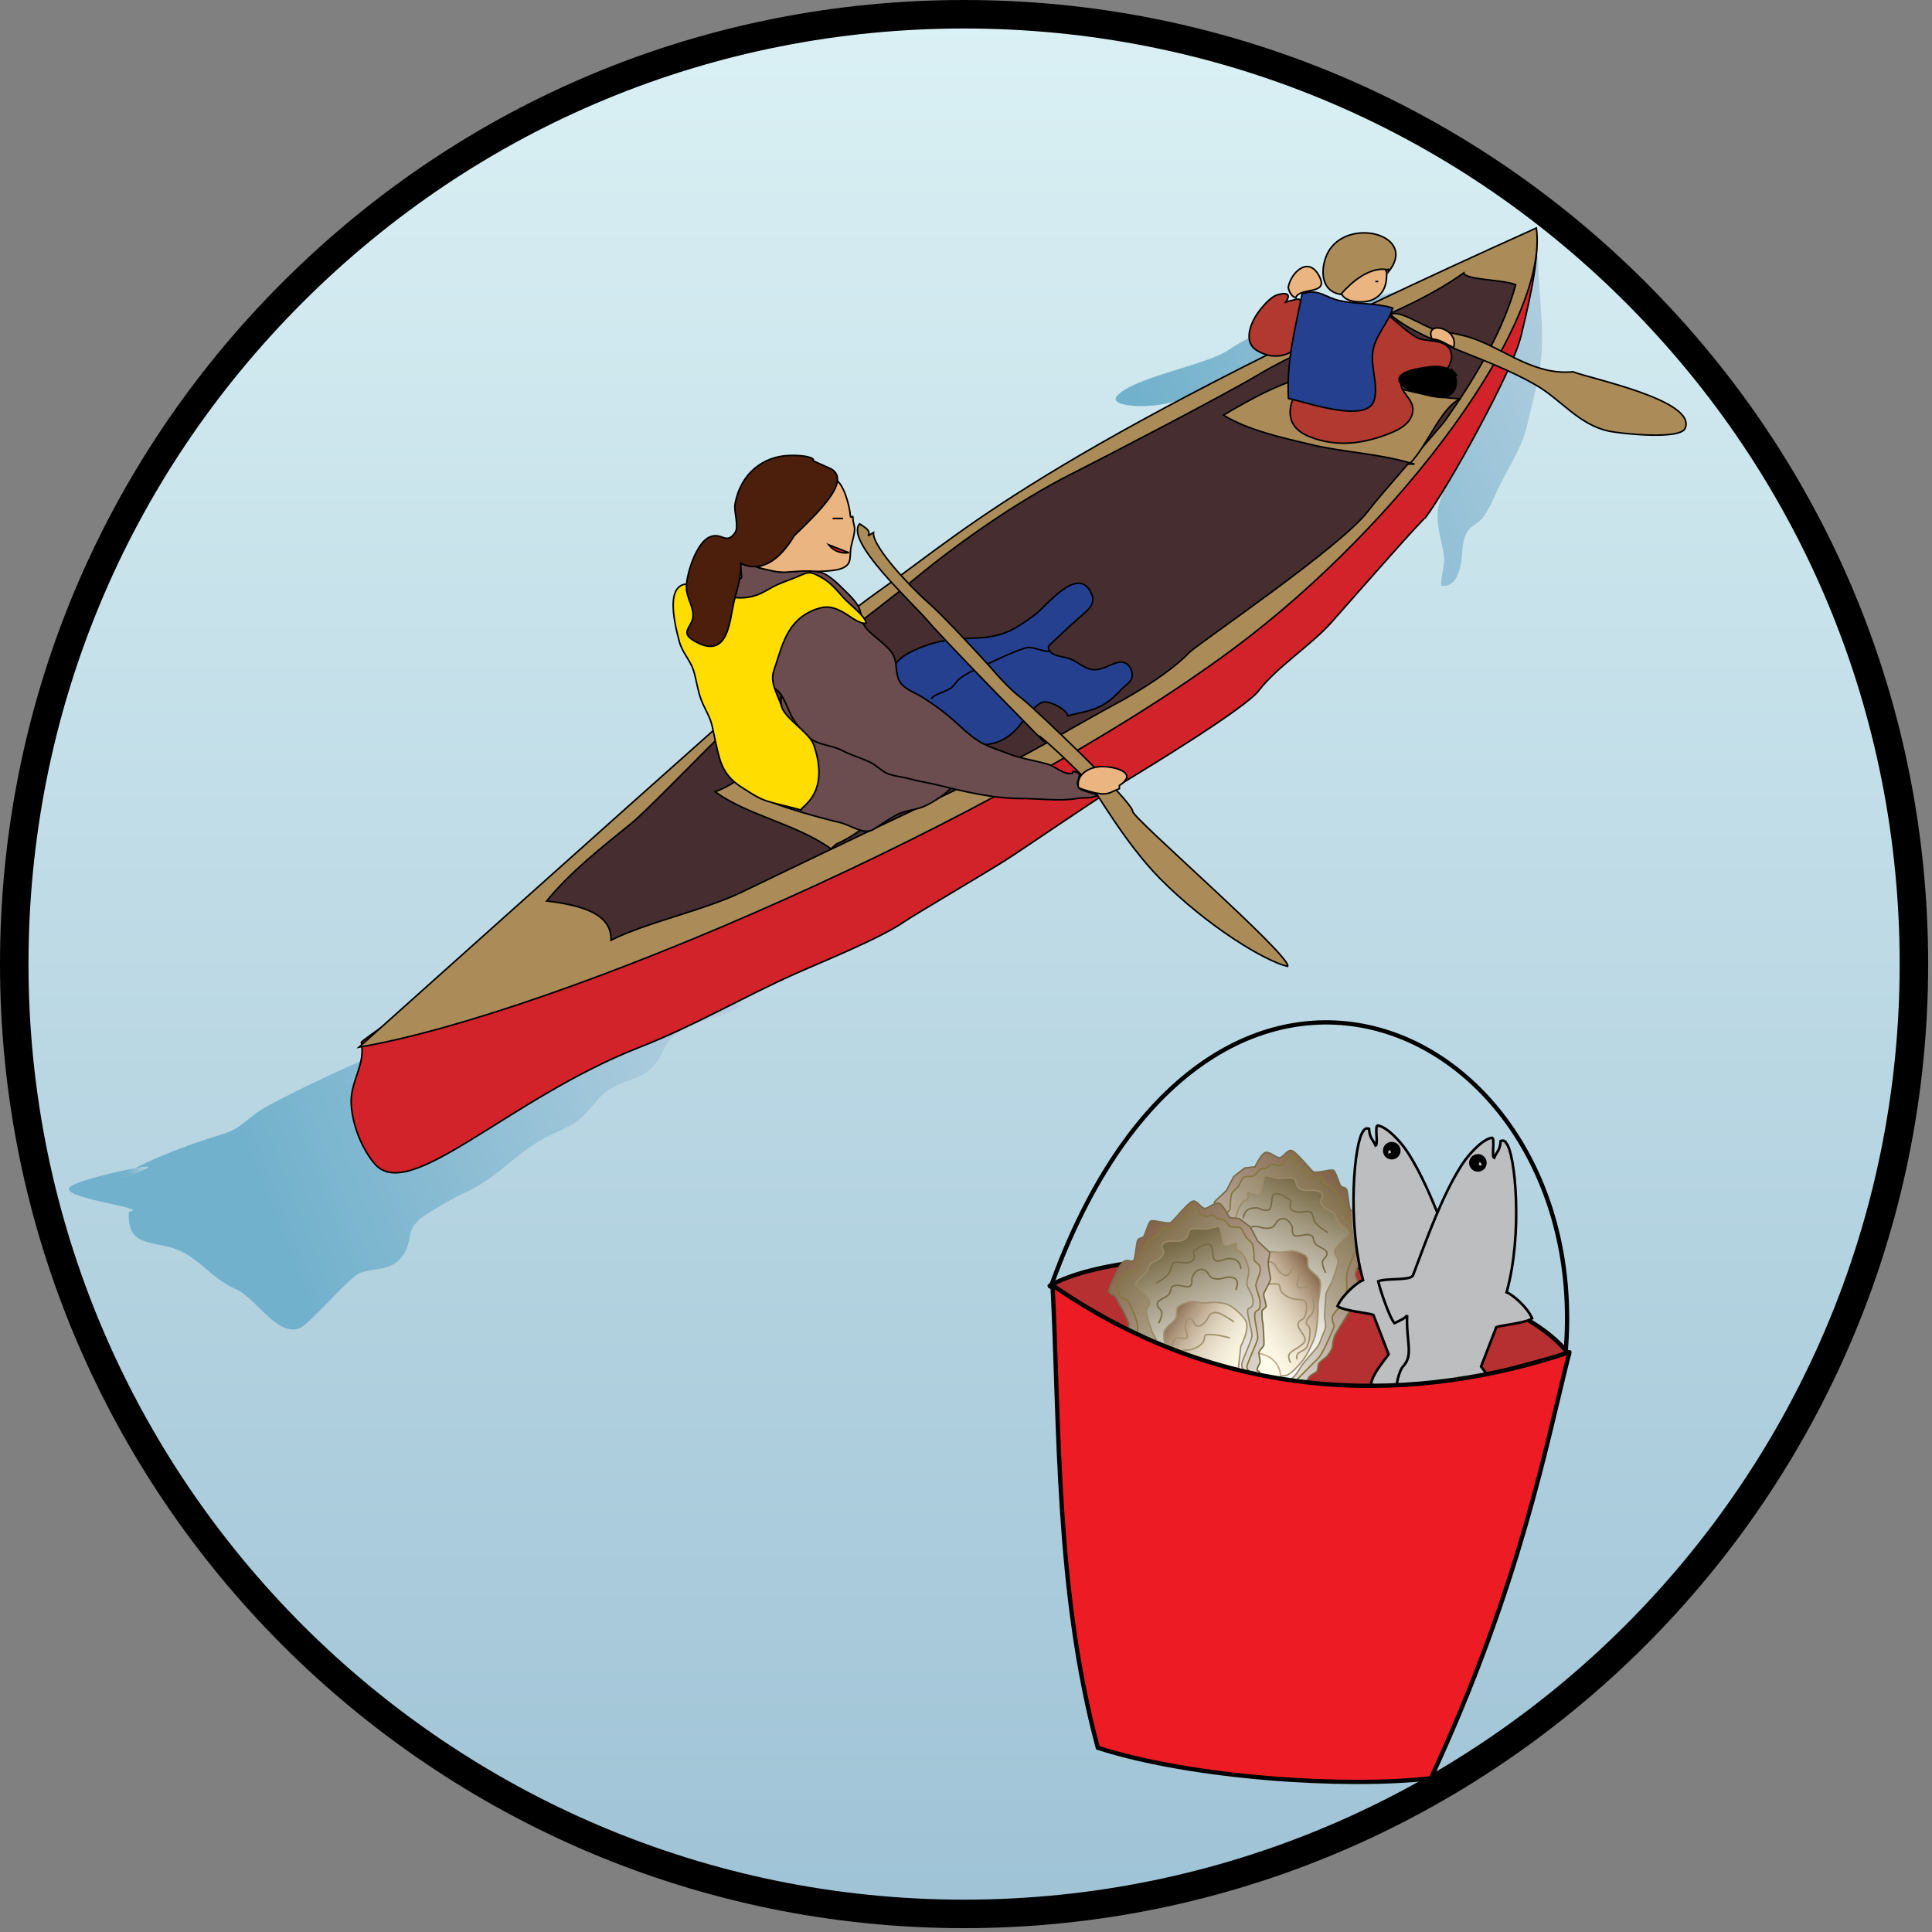 
        <svg xmlns:rdf="http://www.w3.org/1999/02/22-rdf-syntax-ns#" xmlns="http://www.w3.org/2000/svg" xmlns:cc="http://creativecommons.org/ns#" xmlns:xlink="http://www.w3.org/1999/xlink" xmlns:dc="http://purl.org/dc/elements/1.1/" x="0px" y="0px" width="501" height="501" viewBox="0 0 501 501" xml:space="preserve">
            <rect x="0" y="0" width="501" height="501" fill="#808080" stroke="none"/>
            <title>Economic indicators</title>
            <desc xmlns:ian_image_library="https://ian.umces.edu/media-library/">
                <ian_image_library:title>Economic indicators</ian_image_library:title>
                <ian_image_library:descr>Illustration of economic indicators shown by canoe and shellfish harvest</ian_image_library:descr>
                <ian_image_library:scene>
                    <ian_image_library:contains>management, economic, indicators, sign, recreation, boat, canoe, fishing, travel, tourism, shellfish, harvest, bucket, economy</ian_image_library:contains>
                    <ian_image_library:when>2007-10-01</ian_image_library:when>
                </ian_image_library:scene>
            </desc>
            
<defs>
</defs>
<linearGradient id="ian_symbols_1415f8b8920d4fe4dd6a23d402cd3aa6" gradientUnits="userSpaceOnUse" x1="250.002" y1="3.695" x2="250.002" y2="496.306">
	<stop  offset="0" style="stop-color:#DAF0F4"/>
	<stop  offset="1" style="stop-color:#9FC3D6"/>
</linearGradient>
<path fill="url(#ian_symbols_1415f8b8920d4fe4dd6a23d402cd3aa6)" stroke="#000000" stroke-width="7.389" d="M75.845,75.831C29.316,122.345,3.695,184.209,3.695,250
	c0,135.828,110.491,246.306,246.31,246.306c135.804,0,246.305-110.478,246.305-246.306c0-65.791-25.631-127.655-72.15-174.169
	C377.631,29.307,315.776,3.695,250.005,3.695C184.214,3.695,122.364,29.307,75.845,75.831z"/>
<path fill="#B63031" stroke="#000000" stroke-width="1.111" stroke-linejoin="round" d="M272.191,333.422
	c66.743,46.744,119.372,19.732,134.708,17.799C386.251,324.646,296.649,319.596,272.191,333.422z"/>
<linearGradient id="ian_symbols_b0fcc1199c68fcf44dc9aeb06c00bd4c" gradientUnits="userSpaceOnUse" x1="305.991" y1="355.207" x2="351.766" y2="309.432">
	<stop  offset="0" style="stop-color:#FFFFFF"/>
	<stop  offset="1" style="stop-color:#806246"/>
</linearGradient>
<path fill="url(#ian_symbols_b0fcc1199c68fcf44dc9aeb06c00bd4c)" stroke="#776A46" stroke-width="0.383" d="M334.865,298.328c1.087,0.153,4.858,4.868,5.638,5.488
	c0.789,0.631,4.715-0.779,5.331-0.308c0.645,0.467,1.414,3.608,1.895,4.079c0.462,0.472,0.934,0.159,1.414,0.78
	c0.452,0.635,0.616,4.868,1.088,5.339c0.48,0.467,1.106,0,1.723,0c0.644,0,1.414,0.467,2.049,1.728
	c0.626,1.251,2.675,5.018,2.675,6.124c0,1.087-1.587,1.087-1.896,1.881c-0.308,0.784-3.281,5.652-3.281,7.053
	c0,1.419,2.811,4.873,2.655,5.811c-0.153,0.934-3.29,1.886-3.598,2.665c-0.327,0.789-4.243,6.755-4.551,7.688
	c-0.317,0.943-0.481,2.199-0.481,2.67c0,0.467-1.26,2.362-1.731,2.675c-0.462,0.309-1.396,1.093-1.723,1.4
	c-0.308,0.327-0.308,1.578-0.462,2.044c-0.163,0.477-1.886,1.103-2.203,1.728c-0.317,0.635-0.779,1.414-1.26,2.04
	c-0.462,0.625-1.241,0-1.559,0.313c-0.318,0.313-3.301,2.828-3.618,3.295c-0.308,0.472,0,1.106-0.145,1.419
	c-0.163,0.313-2.521,0.626-3.3,0.779c-0.779,0.159-2.829,2.357-4.396,2.665c-1.568,0.313-4.57-2.818-5.657-2.973
	c-1.098-0.158-4.233,0.308-5.167-1.266c-0.943-1.567-0.317-2.973,0-3.92c0.308-0.938,0.625-0.626,1.414-0.938
	c0.789-0.313,0-0.779,0.154-1.722c0.153-0.943,0.779-0.784,1.26-1.106c0.462-0.313,0.771-2.199,0.626-2.824
	c-0.164-0.625-0.799-2.035-0.943-2.814c-0.163-0.794,0.472-0.794,0.626-1.265c0.153-0.467,0-0.779,0.317-1.41
	c0.308-0.63,0.615,0.309,0.789-0.313c0.144-0.63-0.953-3.444-0.953-4.243c0-0.779,0.472-0.308,0.636-0.779
	c0.144-0.467-0.789-1.568-0.789-2.198s0.317-1.409,0.317-2.188c0-0.794-1.106-1.42-1.251-2.045c-0.164-0.63,0.145-5.652,0.308-6.119
	c0.145-0.467,0.145-2.193,0.145-2.675c0-0.467-1.087-0.779-1.087-1.404c0-0.636,0.779-2.521,0.635-3.142
	c-0.164-0.625-1.896-3.291-1.723-4.079c0.145-0.779,0.751-3.646,0.52-4.498c-0.211-0.833-0.375-2.093-0.375-2.093l3.137-2.978
	l1.876-3.608l2.829-2.198l2.675-0.313c0,0,1.404-2.988,2.511-3.613c1.097-0.63,2.973,1.404,3.916,1.251
	C332.825,300.05,333.768,298.169,334.865,298.328z"/>
<linearGradient id="ian_symbols_f3dafcbefc7a56341582775bb1138109" gradientUnits="userSpaceOnUse" x1="310.441" y1="350.502" x2="349.25" y2="311.693">
	<stop  offset="0" style="stop-color:#FFFFFF"/>
	<stop  offset="1" style="stop-color:#816E4B"/>
</linearGradient>
<path fill="url(#ian_symbols_f3dafcbefc7a56341582775bb1138109)" stroke="#86763F" stroke-width="0.383" d="M328.746,361.722c1.087,0.318,1.866,0.478,3.435-0.312
	c1.588-0.779,8.015-7.683,9.429-8.943c1.415-1.256,3.772-7.158,4.225-8.097c0.48-0.947-0.616-1.481-0.309-2.891
	c0.309-1.409,2.829-2.978,3.445-4.551c0.624-1.563,0-5.172,0.317-6.745c0.307-1.572,1.587-4.392,2.212-5.647
	c0.626-1.256,2.185-0.789,2.349-1.731c0.153-0.938,0.846-2.632,0.375-3.426c-0.481-0.779-2.396-2.684-3.166-2.843
	c-0.789-0.154-1.847-0.101-2.011-0.881c-0.153-0.779,0.52-1.602-0.106-2.227c-0.625-0.626-1.529-3.18-2.462-4.426
	c-0.953-1.256-1.857-1.54-2.492-1.853c-0.625-0.313-0.567-1.005-1.193-1.636c-0.615-0.625-1.029,0-2.116,0
	c-1.106,0-0.789-2.318-2.05-2.164c-1.27,0.158-0.942-1.03-2.039-1.338c-1.098-0.313,0.144-1.963-1.578-2.116
	c-1.723-0.159-1.723,1.727-2.502,2.198c-0.789,0.477-2.828-0.159-2.828-0.159s-0.472,0.159-0.779,0.636
	c-0.317,0.466-1.568,0.466-2.05,0.625c-0.462,0.154-1.106,1.404-1.722,1.727c-0.636,0.313-1.877,0-2.502,0.313
	c-0.635,0.313-1.106,1.881-1.578,2.511c-0.49,0.621-1.577,1.256-1.722,2.035c-0.164,0.779-0.327,2.353-0.327,3.454
	c0,1.097-1.241,0.938-1.559,2.356c-0.309,1.41,1.106,3.454,1.106,4.547c0,1.106-1.261,3.3-1.106,5.186
	c0.153,1.871,1.25,0.934,1.414,2.353c0.145,1.414-0.952,5.181-0.789,6.277c0.164,1.093,2.838,6.433,2.838,7.365
	c0,0.948-1.115,1.261-0.962,2.675c0.164,1.414,1.896,2.507,1.106,4.08c-0.779,1.559-1.886,2.044-2.049,3.29
	c-0.145,1.256-0.934,4.079-0.626,5.335c0.317,1.266,1.098,3.305,2.53,4.084C322.319,361.563,327.639,361.41,328.746,361.722z"/>
<linearGradient id="ian_symbols_e87e741ac5ddbed4cd4d1f91f569c1b0" gradientUnits="userSpaceOnUse" x1="320.535" y1="354.793" x2="342.037" y2="308.68">
	<stop  offset="0" style="stop-color:#FFFFFF"/>
	<stop  offset="0.123" style="stop-color:#FBFBFA"/>
	<stop  offset="0.272" style="stop-color:#F0EFEB"/>
	<stop  offset="0.435" style="stop-color:#DEDBD2"/>
	<stop  offset="0.607" style="stop-color:#C5BFB0"/>
	<stop  offset="0.787" style="stop-color:#A59C84"/>
	<stop  offset="0.972" style="stop-color:#7E714F"/>
	<stop  offset="1" style="stop-color:#776A46"/>
</linearGradient>
<path fill="url(#ian_symbols_e87e741ac5ddbed4cd4d1f91f569c1b0)" stroke="#9A8965" stroke-width="0.383" d="M335.134,305.496c1.164,0.293,0.587,1.154,1.453,2.299
	c0.855,1.155,2.598,0.876,3.742,0.876c1.154,0,2.318,0.279,2.607,1.154c0.279,0.866-0.876,1.146-0.289,2.3
	c0.568,1.159,1.434,1.448,2.589,2.021c1.154,0.582,1.154,1.736,1.731,2.603c0.577,0.86,2.011,1.727,2.588,2.593
	c0.587,0.861-0.856,1.448-1.135,2.016c-0.299,0.587-2.607,2.309-2.319,3.464c0.289,1.159,0.866,1.159,0.866,2.313
	c0,1.159-1.154,4.036-1.443,4.907c-0.288,0.861-1.731,2.877-1.731,4.031s-0.299,4.041-0.299,5.195s0.587,2.593,0,3.748
	c-0.558,1.154-1.135,3.175-1.722,4.041c-0.587,0.86-3.743,4.324-4.33,5.19c-0.577,0.865-1.722,3.747-4.896,4.329
	c-3.176,0.587-6.351-1.154-6.351-1.154l-4.319-2.016c0,0-1.136-1.146-1.174-3.474c-0.02-2.309,0.885-4.901,1.462-6.917
	c0.577-2.017-1.462-0.861-1.164-1.732c0.289-0.861,1.453-1.438,1.164-2.877c-0.288-1.447-2.598-6.057-2.598-7.211
	s1.136-5.195,1.136-6.35c0-1.155-1.425-0.587-1.425-2.31c0-1.731,0.856-2.887,1.425-4.041c0.587-1.154-0.568-3.175-0.27-4.613
	c0.27-1.443,1.154-4.036,2.588-4.623c1.443-0.567-0.173-2.473,0.981-1.9c1.164,0.582,2.761,1.039,3.06,0.179
	c0.288-0.866,0.288-4.902,1.453-4.623c1.145,0.288,1.442,0.288,2.578,0.582C332.267,305.789,333.989,305.202,335.134,305.496z"/>
<linearGradient id="ian_symbols_dd570e41e6c89f2439287b9f86572d8c" gradientUnits="userSpaceOnUse" x1="319.088" y1="348.348" x2="342.903" y2="331.673">
	<stop  offset="0" style="stop-color:#FFFDE9"/>
	<stop  offset="0.267" style="stop-color:#FBF6E2"/>
	<stop  offset="0.437" style="stop-color:#EEE6D2"/>
	<stop  offset="0.58" style="stop-color:#DED2BC"/>
	<stop  offset="0.708" style="stop-color:#C9B8A0"/>
	<stop  offset="0.826" style="stop-color:#B0997F"/>
	<stop  offset="0.934" style="stop-color:#93775C"/>
	<stop  offset="1" style="stop-color:#806246"/>
</linearGradient>
<path fill="url(#ian_symbols_dd570e41e6c89f2439287b9f86572d8c)" stroke="#A29171" stroke-width="0.383" d="M334.701,324.378c0.789-0.154,3.445,0.635,4.08,1.414
	c0.625,0.779,0.115,1.342,0.433,2.603c0.308,1.256,2.396,2.098,3.021,3.517c0.615,1.414-0.626,5.812-0.472,7.221
	s-0.317,5.335-0.635,6.903c-0.308,1.563-2.348,5.652-3.291,6.744c-0.933,1.098-2.973,3.607-4.387,3.921
	c-1.424,0.317-8.477,0-8.477,0s-3.926-5.171-3.762-6.581c0.153-1.419,2.203-4.936,2.039-6.662c-0.153-1.723-0.788-7.467-0.788-7.467
	s-2.589-4.796-1.174-6.836c1.424-2.044,3.521-3.675,4.945-4.142c1.404-0.477,3.598-0.477,4.694-0.322
	C332.027,324.844,333.913,324.536,334.701,324.378z"/>
<path fill="#FFFDE9" stroke="#C4AA93" stroke-width="0.383" d="M325.936,350.898c4.715,0.467,6.601,4.388,5.965,6.595
	c-0.615,2.185-3.915,3.917-8.158,3.138c-4.224-0.794-4.551-3.138-4.07-5.499C320.134,352.779,321.231,350.428,325.936,350.898z"/>
<path fill="none" stroke="#776A46" stroke-width="0.383" d="M322.454,315.882c0,0,0-2.309,2.309-2.598
	c2.3-0.294,1.732,0.577,3.753,0.577c2.011,0,0.558-4.324,2.289-4.324c1.742,0,2.319,0.86,3.464,1.442
	c1.164,0.573-0.577,2.011,0.866,2.882c1.453,0.866,2.607,0.284,4.051,0.284c1.434,0,1.145,1.447,1.731,2.603
	c0.567,1.154,3.454,2.881,3.454,2.881"/>
<path fill="none" stroke="#776A46" stroke-width="0.383" d="M323.762,321.356c0,0-1.309-2.593,0.702-3.17
	c2.021-0.578,2.598,0.577,4.608,0.288c2.021-0.288,1.453-1.727,2.896-2.313c1.434-0.568,2.31,0.587,2.887,1.447
	c0.577,0.866,0,1.732,0.577,2.594c0.568,0.875,2.598-0.284,4.031,0c1.453,0.293,0.866,0.875,1.453,2.029
	c0.567,1.146,2.877,1.434,3.165,2.589c0.289,1.159-1.145,1.438-1.145,2.593s0.856,2.603,0.856,2.603"/>
<path fill="none" stroke="#A29171" stroke-width="0.383" d="M325.292,333.797c0,0,3.05-0.876,5.013-0.876s1.318,0.217,1.751,1.521
	c0.424,1.309,2.387,2.184,3.474,2.391c1.077,0.222,2.607,0,3.05,0.881c0.433,0.87,0.222,2.612-0.212,3.689
	c-0.442,1.092-1.52,0.654-1.761,1.968c-0.202,1.299,2.194,3.04,1.761,4.349c-0.442,1.304-3.3,2.4-3.944,3.271
	c-0.645,0.861,0.24,2.391,0.24,2.391"/>
<path fill="none" stroke="#A29171" stroke-width="0.383" d="M324.205,329.65c0,0,3.06-2.175,4.358-2.392
	c1.299-0.221,1.963,0.438,2.386,1.309c0.434,0.871,1.53,2.18,2.627,2.18c1.087,0,1.087-1.751,1.953-1.958
	c0.875-0.222,1.318,0.861,1.318,1.958c0,1.092-0.654,2.174-0.443,2.833c0.202,0.64,1.732,0.217,2.607,0.217
	c0.876,0,1.309,2.174,1.521,3.257c0.222,1.092,0.222,2.828-0.212,3.487c-0.433,0.645-1.318,1.083-1.52,2.175
	c-0.222,1.082,0.211,0.438,0.645,1.299c0.442,0.876,0.221,1.529,0.221,2.184c0,0.649-0.221,1.742-0.654,2.824
	c-0.433,1.097-1.741,1.309-2.405,1.968c-0.645,0.645-0.202,1.521-0.202,1.521"/>
<path fill="#BCBEC0" d="M360.034,299.17l0.723-0.274l0,0C360.756,298.896,360.756,298.896,360.034,299.17L360.034,299.17z"/>
<path fill="#BCBEC0" d="M379.642,356.186c1.174-1.284,0.684,3.939,2.31,1.621c0.452-1.011-0.529-5.672-1.818-6.87
	c-1.588-1.87-1.415-3.622-1.098-7.095c0.184-1.751,0.327-3.498,0.231-5.946c0.27,0.707,2.3,1.583,3.3,2.063
	c1.175-1.313,3.561-8.101,4.186-10.867c-2.03-0.885-8.447-0.087-9.015-1.563c-2.53-6.557-3.771-11.926-8.054-18.66
	c-1.693-4.363-3.137-8.024-5.994-11.117c-0.278-0.717-0.278-0.717-0.558-1.468c-1.318-1.164-4.186-4.243-5.937-4.411
	c-0.731,0.279,0.24,4.936-0.481,5.21c-0.558-1.429-1.568-1.871-1.703-4.368c0,0-1.02-0.424-1.462,0.582
	c-1.165,1.284-1.924,5.792-2.271,9.275c-0.615,2.746-0.471,5.224,0.242,4.931c-0.876,2.044-2.281,9.299,1.942,24.447
	c-1.462,0.568-5.281,3.719-6.629,6.75c1.318,1.183,8.265,1.818,9.313,2.275c1.405,3.655,2.819,7.288,3.945,10.228
	c-1.646,2.3-3.993,4.888-4.58,7.635c2.29,1.625,8.977,1.563,9.266,2.279c1.01,0.438,1.163-1.289,2.636-1.853
	c2.877,3.07,2.376,8.294,1.924,9.305c-0.875,2.029-4.176,10.848-3.328,13.047c7.418-0.366,23.303-4.854,25.198-6.418
	c1.462-0.572-10.931-10.877-11.035-13.33C379.613,360.4,379.469,357.917,379.642,356.186z"/>
<path d="M360.9,296.11c-1.27,0-2.271,1.005-2.271,2.275c0,1.27,1.001,2.28,2.271,2.28c1.28,0,2.29-1.011,2.29-2.28
	C363.19,297.115,362.18,296.11,360.9,296.11z"/>
<path fill="#BCBEC0" d="M360.034,299.17l0.723-0.274l-0.299-0.727C359.765,298.448,360.034,299.17,360.034,299.17z"/>
<path fill="none" stroke="#000000" stroke-width="0.666" d="M379.642,356.186c1.174-1.284,0.684,3.939,2.31,1.621
	c0.452-1.011-0.529-5.672-1.818-6.87c-1.588-1.87-1.415-3.622-1.098-7.095c0.184-1.751,0.327-3.498,0.231-5.946
	c0.27,0.707,2.3,1.583,3.3,2.063c1.175-1.313,3.561-8.101,4.186-10.867c-2.03-0.885-8.447-0.087-9.015-1.563
	c-2.53-6.557-8.573-24.217-14.605-31.245c-1.943-2.228-4.186-4.243-5.937-4.411c-0.731,0.279,0.24,4.936-0.481,5.21
	c-0.558-1.429-1.568-1.871-1.703-4.368c0,0-1.02-0.424-1.462,0.582c-2.348,2.583-4.311,23.505-0.087,38.653
	c-1.462,0.568-5.281,3.719-6.629,6.75c1.318,1.183,8.265,1.818,9.313,2.275c1.405,3.655,2.819,7.288,3.945,10.228
	c-1.646,2.3-3.993,4.888-4.58,7.635c2.29,1.625,8.977,1.563,9.266,2.279c1.01,0.438,1.163-1.289,2.636-1.853
	c2.877,3.07,2.376,8.294,1.924,9.305c-0.875,2.029-4.176,10.848-3.328,13.047c7.418-0.366,23.303-4.854,25.198-6.418
	c1.462-0.572-10.931-10.877-11.035-13.33C379.613,360.4,379.469,357.917,379.642,356.186z"/>
<linearGradient id="ian_symbols_9e0bb5fc8004bb64f960ca78e946f627" gradientUnits="userSpaceOnUse" x1="-9112.676" y1="-7970.884" x2="-8793.669" y2="-8289.891" gradientTransform="matrix(-0.143 0 0 0.143 -969.445 1512.173)">
	<stop  offset="0" style="stop-color:#FFFFFF"/>
	<stop  offset="1" style="stop-color:#806246"/>
</linearGradient>
<path fill="url(#ian_symbols_9e0bb5fc8004bb64f960ca78e946f627)" stroke="#776A46" stroke-width="0.383" d="M309.369,311.471c-1.106,0.153-4.878,4.873-5.667,5.493
	c-0.771,0.626-4.705-0.779-5.33-0.308c-0.626,0.467-1.415,3.608-1.867,4.075c-0.48,0.471-0.962,0.158-1.414,0.779
	c-0.481,0.64-0.625,4.873-1.106,5.344c-0.472,0.467-1.106,0-1.731,0c-0.626,0-1.415,0.467-2.04,1.723
	c-0.616,1.256-2.655,5.022-2.655,6.124c0,1.097,1.559,1.097,1.876,1.886c0.317,0.779,3.31,5.652,3.31,7.053
	c0,1.414-2.838,4.873-2.685,5.811c0.154,0.934,3.31,1.882,3.618,2.665c0.308,0.789,4.233,6.755,4.541,7.688
	c0.327,0.938,0.472,2.199,0.472,2.67c0,0.467,1.26,2.363,1.731,2.675c0.472,0.313,1.414,1.092,1.723,1.4
	c0.308,0.322,0.308,1.573,0.471,2.044c0.154,0.477,1.877,1.102,2.194,1.723c0.317,0.636,0.798,1.42,1.26,2.044
	c0.472,0.626,1.261,0,1.568,0.313c0.317,0.313,3.291,2.828,3.608,3.3c0.317,0.467,0,1.098,0.163,1.409
	c0.154,0.313,2.492,0.631,3.291,0.784c0.779,0.159,2.828,2.354,4.387,2.66c1.568,0.313,4.561-2.813,5.667-2.972
	c1.078-0.16,4.215,0.312,5.157-1.262c0.953-1.568,0.327-2.977,0-3.92c-0.308-0.938-0.615-0.626-1.404-0.938
	c-0.779-0.313,0-0.784-0.164-1.728c-0.153-0.938-0.789-0.779-1.251-1.103c-0.471-0.313-0.779-2.198-0.625-2.823
	c0.154-0.621,0.779-2.04,0.934-2.819c0.153-0.789-0.462-0.789-0.626-1.26c-0.153-0.467,0-0.784-0.308-1.415
	c-0.317-0.625-0.635,0.309-0.789-0.313c-0.154-0.625,0.943-3.444,0.943-4.238c0-0.779-0.472-0.308-0.626-0.779
	c-0.163-0.472,0.779-1.573,0.779-2.198c0-0.63-0.308-1.414-0.308-2.193c0-0.789,1.087-1.415,1.261-2.04
	c0.144-0.635-0.174-5.652-0.327-6.119c-0.154-0.467-0.154-2.198-0.154-2.675c0-0.467,1.097-0.779,1.097-1.404
	c0-0.641-0.789-2.521-0.615-3.142c0.144-0.63,1.876-3.291,1.731-4.084c-0.163-0.779-0.76-3.642-0.549-4.493
	c0.231-0.833,0.386-2.098,0.386-2.098l-3.146-2.978l-1.876-3.608l-2.839-2.193l-2.655-0.313c0,0-1.414-2.988-2.511-3.618
	s-2.982,1.409-3.926,1.256C311.408,313.197,310.465,311.312,309.369,311.471z"/>
<linearGradient id="ian_symbols_45cbdace2da9d054399ee4ccdc9cf8dd" gradientUnits="userSpaceOnUse" x1="-9081.756" y1="-8003.652" x2="-8811.278" y2="-8274.129" gradientTransform="matrix(-0.143 0 0 0.143 -969.445 1512.173)">
	<stop  offset="0" style="stop-color:#FFFFFF"/>
	<stop  offset="1" style="stop-color:#816E4B"/>
</linearGradient>
<path fill="url(#ian_symbols_45cbdace2da9d054399ee4ccdc9cf8dd)" stroke="#86763F" stroke-width="0.383" d="M315.478,374.865c-1.097,0.322-1.886,0.481-3.444-0.313
	c-1.568-0.779-8.005-7.683-9.42-8.938c-1.404-1.262-3.752-7.164-4.242-8.102c-0.462-0.943,0.625-1.478,0.317-2.892
	c-0.317-1.404-2.819-2.978-3.454-4.546c-0.626-1.563,0-5.177-0.309-6.745c-0.317-1.577-1.559-4.392-2.184-5.652
	c-0.645-1.251-2.213-0.784-2.357-1.727c-0.173-0.943-0.847-2.637-0.375-3.426c0.462-0.779,2.367-2.684,3.155-2.843
	c0.799-0.154,1.867-0.101,2.002-0.885c0.173-0.779-0.52-1.603,0.105-2.228c0.626-0.625,1.53-3.175,2.473-4.421
	c0.943-1.261,1.857-1.545,2.492-1.857c0.615-0.313,0.548-1.005,1.174-1.631c0.635-0.625,1.039,0,2.146,0s0.779-2.318,2.049-2.164
	c1.241,0.158,0.934-1.035,2.03-1.343c1.106-0.313-0.163-1.958,1.559-2.111c1.732-0.159,1.732,1.727,2.53,2.193
	c0.779,0.481,2.81-0.159,2.81-0.159s0.472,0.159,0.779,0.641c0.317,0.466,1.588,0.466,2.05,0.625
	c0.48,0.154,1.097,1.399,1.722,1.722c0.626,0.313,1.896,0,2.521,0.313c0.615,0.313,1.106,1.886,1.568,2.511
	c0.471,0.621,1.577,1.261,1.722,2.04c0.154,0.779,0.308,2.348,0.308,3.454c0,1.092,1.261,0.938,1.568,2.357
	c0.317,1.409-1.097,3.453-1.097,4.546c0,1.102,1.261,3.3,1.097,5.186c-0.153,1.871-1.251,0.934-1.395,2.348
	c-0.174,1.419,0.933,5.186,0.77,6.278c-0.154,1.092-2.81,6.432-2.81,7.364c0,0.953,1.087,1.266,0.934,2.675
	c-0.154,1.42-1.886,2.512-1.097,4.08c0.788,1.563,1.876,2.044,2.029,3.291c0.174,1.26,0.943,4.083,0.626,5.34
	c-0.309,1.26-1.078,3.299-2.492,4.078C321.915,374.706,316.565,374.553,315.478,374.865z"/>
<linearGradient id="ian_symbols_c1c8aa31279952446104b90a3ace4dc2" gradientUnits="userSpaceOnUse" x1="-9011.361" y1="-7973.765" x2="-8861.511" y2="-8295.12" gradientTransform="matrix(-0.143 0 0 0.143 -969.445 1512.173)">
	<stop  offset="0" style="stop-color:#FFFFFF"/>
	<stop  offset="0.123" style="stop-color:#FBFBFA"/>
	<stop  offset="0.272" style="stop-color:#F0EFEB"/>
	<stop  offset="0.435" style="stop-color:#DEDBD2"/>
	<stop  offset="0.607" style="stop-color:#C5BFB0"/>
	<stop  offset="0.787" style="stop-color:#A59C84"/>
	<stop  offset="0.972" style="stop-color:#7E714F"/>
	<stop  offset="1" style="stop-color:#776A46"/>
</linearGradient>
<path fill="url(#ian_symbols_c1c8aa31279952446104b90a3ace4dc2)" stroke="#9A8965" stroke-width="0.383" d="M309.07,318.644c-1.145,0.293-0.567,1.154-1.434,2.299
	c-0.875,1.155-2.598,0.871-3.752,0.871s-2.31,0.284-2.598,1.154c-0.279,0.871,0.865,1.146,0.288,2.3
	c-0.567,1.159-1.443,1.448-2.598,2.025c-1.145,0.577-1.145,1.731-1.722,2.603c-0.587,0.861-2.021,1.722-2.607,2.588
	c-0.568,0.866,0.875,1.448,1.164,2.021c0.288,0.582,2.598,2.31,2.309,3.464c-0.288,1.154-0.865,1.154-0.865,2.309
	c0,1.16,1.145,4.041,1.434,4.907c0.288,0.861,1.741,2.882,1.741,4.036s0.279,4.041,0.279,5.195s-0.578,2.588,0,3.742
	c0.577,1.16,1.164,3.181,1.731,4.042c0.577,0.861,3.752,4.329,4.32,5.195c0.587,0.86,1.741,3.747,4.916,4.324
	c3.175,0.588,6.351-1.154,6.351-1.154l4.329-2.016c0,0,1.126-1.145,1.146-3.463c0.019-2.314-0.866-4.907-1.443-6.929
	c-0.587-2.016,1.443-0.86,1.154-1.727c-0.289-0.861-1.443-1.442-1.154-2.881c0.298-1.448,2.598-6.057,2.598-7.212
	c0-1.154-1.154-5.195-1.154-6.35c0-1.155,1.442-0.582,1.442-2.31c0-1.727-0.865-2.882-1.442-4.041
	c-0.578-1.154,0.577-3.175,0.288-4.613c-0.288-1.443-1.154-4.031-2.598-4.618c-1.443-0.567,0.183-2.473-0.981-1.905
	c-1.145,0.587-2.771,1.044-3.06,0.179c-0.288-0.866-0.298-4.902-1.434-4.623c-1.164,0.293-1.453,0.293-2.607,0.587
	C311.966,318.937,310.244,318.35,309.07,318.644z"/>
<linearGradient id="ian_symbols_96d69115111115c4d130571965e8b00a" gradientUnits="userSpaceOnUse" x1="-9021.465" y1="-8018.662" x2="-8855.466" y2="-8134.895" gradientTransform="matrix(-0.143 0 0 0.143 -969.445 1512.173)">
	<stop  offset="0" style="stop-color:#FFFDE9"/>
	<stop  offset="0.267" style="stop-color:#FBF6E2"/>
	<stop  offset="0.437" style="stop-color:#EEE6D2"/>
	<stop  offset="0.58" style="stop-color:#DED2BC"/>
	<stop  offset="0.708" style="stop-color:#C9B8A0"/>
	<stop  offset="0.826" style="stop-color:#B0997F"/>
	<stop  offset="0.934" style="stop-color:#93775C"/>
	<stop  offset="1" style="stop-color:#806246"/>
</linearGradient>
<path fill="url(#ian_symbols_96d69115111115c4d130571965e8b00a)" stroke="#A29171" stroke-width="0.383" d="M309.512,337.521c-0.77-0.154-3.444,0.635-4.079,1.419
	c-0.625,0.779-0.125,1.337-0.433,2.603c-0.317,1.256-2.387,2.098-3.012,3.512c-0.635,1.419,0.625,5.812,0.462,7.226
	c-0.154,1.404,0.317,5.33,0.625,6.903c0.317,1.559,2.367,5.653,3.319,6.744c0.934,1.092,2.974,3.608,4.368,3.922
	c1.424,0.312,8.486,0,8.486,0s3.926-5.173,3.752-6.587c-0.153-1.414-2.193-4.931-2.03-6.663c0.154-1.717,0.779-7.461,0.779-7.461
	s2.589-4.801,1.174-6.841c-1.414-2.039-3.521-3.67-4.926-4.142c-1.434-0.477-3.617-0.477-4.714-0.322
	C312.187,337.986,310.301,337.679,309.512,337.521z"/>
<path fill="#FFFDE9" stroke="#C4AA93" stroke-width="0.383" d="M318.278,364.041c-4.705,0.468-6.591,4.393-5.956,6.596
	c0.626,2.188,3.916,3.916,8.159,3.137c4.233-0.789,4.541-3.137,4.079-5.493C324.08,365.927,322.973,363.569,318.278,364.041z"/>
<path fill="none" stroke="#776A46" stroke-width="0.383" d="M321.77,329.024c0,0,0-2.309-2.309-2.598
	c-2.31-0.288-1.723,0.582-3.743,0.582s-0.587-4.329-2.309-4.329c-1.732,0-2.31,0.865-3.464,1.443
	c-1.164,0.577,0.577,2.016-0.876,2.886c-1.434,0.861-2.588,0.284-4.031,0.284c-1.434,0-1.154,1.448-1.722,2.603
	c-0.587,1.154-3.464,2.877-3.464,2.877"/>
<path fill="none" stroke="#776A46" stroke-width="0.383" d="M320.443,334.504c0,0,1.327-2.593-0.693-3.175
	c-2.011-0.572-2.598,0.582-4.618,0.288c-2.021-0.288-1.434-1.722-2.877-2.309c-1.452-0.567-2.309,0.587-2.886,1.448
	c-0.587,0.86,0,1.727-0.587,2.593c-0.559,0.87-2.579-0.284-4.031,0c-1.434,0.288-0.866,0.87-1.434,2.025
	c-0.587,1.145-2.887,1.438-3.186,2.593c-0.278,1.154,1.155,1.438,1.155,2.593s-0.856,2.603-0.856,2.603"/>
<path fill="none" stroke="#A29171" stroke-width="0.383" d="M318.922,346.939c0,0-3.05-0.871-5.022-0.871
	c-1.953,0-1.279,0.217-1.723,1.516c-0.433,1.313-2.396,2.189-3.482,2.396c-1.097,0.222-2.617,0-3.05,0.876
	c-0.442,0.876-0.212,2.612,0.212,3.689c0.442,1.098,1.529,0.659,1.741,1.973c0.23,1.299-2.165,3.04-1.741,4.349
	c0.442,1.305,3.28,2.396,3.944,3.267c0.645,0.866-0.25,2.396-0.25,2.396"/>
<path fill="none" stroke="#A29171" stroke-width="0.383" d="M320,342.798c0,0-3.04-2.175-4.349-2.392
	c-1.299-0.221-1.953,0.434-2.386,1.309c-0.442,0.866-1.521,2.175-2.617,2.175s-1.077-1.751-1.953-1.953
	c-0.866-0.222-1.309,0.861-1.309,1.953c0,1.097,0.654,2.179,0.442,2.833c-0.23,0.645-1.751,0.217-2.626,0.217
	c-0.876,0-1.299,2.175-1.521,3.262c-0.212,1.093-0.222,2.828,0.222,3.482c0.423,0.649,1.299,1.083,1.529,2.175
	c0.212,1.088-0.23,0.438-0.664,1.299c-0.442,0.88-0.212,1.529-0.212,2.188c0,0.646,0.212,1.742,0.646,2.825
	c0.442,1.091,1.741,1.308,2.396,1.962c0.654,0.649,0.23,1.521,0.23,1.521"/>
<path fill="#BCBEC0" d="M384.135,302.33l-0.73-0.279l0,0C383.405,302.051,383.405,302.051,384.135,302.33L384.135,302.33z"/>
<path fill="#BCBEC0" d="M397.317,341.874c-1.337-3.031-5.148-6.206-6.63-6.764c4.243-15.14,2.83-22.413,1.982-24.429
	c0.683,0.279,0.827-2.188,0.202-4.95c-0.327-3.502-1.097-7.98-2.271-9.271c-0.434-1.02-1.463-0.582-1.463-0.582
	c-0.115,2.478-1.135,2.925-1.684,4.383c-0.721-0.284,0.231-4.945-0.5-5.215c-1.723,0.164-4.618,3.228-5.927,4.411
	c-0.288,0.741-0.288,0.741-0.559,1.473c-2.877,3.069-4.29,6.72-5.975,11.112c-4.3,6.721-5.531,12.08-8.081,18.66
	c-0.549,1.448-6.976,0.669-9.016,1.563c0.625,2.732,3.021,9.53,4.194,10.844c1.011-0.457,3.041-1.356,3.301-2.073
	c-0.097,2.448,0.067,4.219,0.23,5.975c0.317,3.459,0.48,5.205-1.097,7.101c-1.298,1.174-2.251,5.841-1.818,6.869
	c1.627,2.3,1.116-2.914,2.31-1.626c0.173,1.723,0.028,4.205-0.539,5.672c-0.087,2.468-12.489,12.772-11.025,13.345
	c1.914,1.554,17.77,6.038,25.207,6.394c0.837-2.18-2.463-11.002-3.358-13.022c-0.433-1.005-0.933-6.254,1.944-9.327
	c1.472,0.586,1.616,2.313,2.636,1.86c0.299-0.716,6.976-0.639,9.285-2.274c-0.606-2.738-2.954-5.35-4.599-7.649
	c1.145-2.925,2.539-6.562,3.944-10.198C389.042,343.697,396.018,343.028,397.317,341.874z"/>
<path d="M383.25,299.271c-1.261,0-2.299,1.021-2.299,2.29c0,1.261,1.038,2.28,2.299,2.28c1.279,0,2.271-1.02,2.271-2.28
	C385.521,300.291,384.53,299.271,383.25,299.271z"/>
<path fill="#BCBEC0" d="M383.405,302.051l0.73,0.279c0,0,0.27-0.707-0.452-0.995L383.405,302.051z"/>
<path fill="none" stroke="#000000" stroke-width="0.666" d="M397.317,341.874c-1.337-3.031-5.148-6.206-6.63-6.764
	c4.243-15.14,2.271-36.057-0.086-38.649c-0.434-1.02-1.463-0.582-1.463-0.582c-0.115,2.478-1.135,2.925-1.684,4.383
	c-0.721-0.284,0.231-4.945-0.5-5.215c-1.723,0.164-4.002,2.185-5.927,4.411c-6.032,7.015-12.064,24.665-14.614,31.245
	c-0.549,1.448-6.976,0.669-9.016,1.563c0.625,2.732,3.021,9.53,4.194,10.844c1.011-0.457,3.041-1.356,3.301-2.073
	c-0.097,2.448,0.067,4.219,0.23,5.975c0.317,3.459,0.48,5.205-1.097,7.101c-1.298,1.174-2.251,5.841-1.818,6.869
	c1.627,2.3,1.116-2.914,2.31-1.626c0.173,1.723,0.028,4.205-0.539,5.672c-0.087,2.468-12.489,12.772-11.025,13.345
	c1.914,1.554,17.77,6.038,25.207,6.394c0.837-2.18-2.463-11.002-3.358-13.022c-0.433-1.005-0.933-6.254,1.944-9.327
	c1.472,0.586,1.616,2.313,2.636,1.86c0.299-0.716,6.976-0.639,9.285-2.274c-0.606-2.738-2.954-5.35-4.599-7.649
	c1.145-2.925,2.539-6.562,3.944-10.198C389.042,343.697,396.018,343.028,397.317,341.874z"/>
<path fill="#ED1C24" stroke="#000000" stroke-width="1.111" stroke-linejoin="round" d="M272.942,333.277
	c1.828,36.354,0.837,79.64,11.748,119.953c24.534,7.89,64.53,10.459,86.36,7.899c23.322-50.301,29.933-86.881,35.936-110.486
	C368.895,363.416,319.605,365.624,272.942,333.277z"/>
<path fill="none" stroke="#000000" stroke-width="1.111" d="M272.326,334.139c41.179-115.788,141.394-69.058,133.621,17.082"/>
<linearGradient id="ian_symbols_317726bda07719a48df2ca668f6f0104" gradientUnits="userSpaceOnUse" x1="415.414" y1="93.483" x2="308.219" y2="136.02">
	<stop  offset="0" style="stop-color:#B3CFDF"/>
	<stop  offset="1" style="stop-color:#72B1CC"/>
</linearGradient>
<path fill="url(#ian_symbols_317726bda07719a48df2ca668f6f0104)" d="M394.18,65.642c-5.186-0.861-7.804,1.106-12.027,3.382c-4.444,2.362-11.631,4.983-16.664,5.883
	c-7.119,1.29-11.767,3.464-18.491,5.066c-9.823,2.318-20.427,5.296-28.682,10.938c-5.33,3.643-24.524,6.995-28.681,11.787
	c-2.56,2.978,10.073,3.627,16.424,0.833l89.709-21.038c-1.29,2.166-0.751,4.07-1.453,6.297c-0.76,2.31-3.107,4.984-4.397,7.129
	c-2.021,3.257-4.099,6.057-4.868,9.756c-0.76,3.564-1.55,5.272-3.857,8.221c-3.618,4.609-5.879,10.728-7.784,16.025
	c-1.473,4.113,0.067,9.165,0.904,13.196c0.664,3.251-0.712,5.719-0.586,8.746c3.473,0.529,4.561-3.065,5.069-5.455
	c0.664-3.142-0.019-6.139,2.05-9.034c0.684-0.943,2.646-1.853,3.54-2.964c1.424-1.795,2.54-4.248,3.444-6.311
	c2.53-5.71,6.562-11.282,8.016-17.151c0.952-3.843,1.847-7.702,2.751-11.541c2.675-11.169,0.376-21.233,0.251-32.38
	C398.817,63.828,398.346,66.339,394.18,65.642z"/>
<linearGradient id="ian_symbols_66aabe885fe033d44d9393d39504239c" gradientUnits="userSpaceOnUse" x1="188.914" y1="268.741" x2="70.849" y2="315.592">
	<stop  offset="0" style="stop-color:#B3CFDF"/>
	<stop  offset="1" style="stop-color:#72B1CC"/>
</linearGradient>
<path fill="url(#ian_symbols_66aabe885fe033d44d9393d39504239c)" d="M175.411,261.627C177.171,261.354,176.667,261.921,175.411,261.627
	c-0.27,0.029-0.433,0.029-0.775,0.111c-6.6,1.477-16.529,10.309-22.105,14.177c-3.132,2.188-3.786,3.829-7.476,5.33
	c-13.557,5.455-30.683-13.354-44.807-8.784c-5.911,1.934-29.537,13.065-33.592,16.029c-4.306,3.165-4.647,4.329-9.612,5.825
	c-10.223,3.122-17.916,6.466-22.114,8.659c2.867-0.515,4.517-0.625,2.896,0.082c-7.851,3.474-7.918,2.545-2.896-0.082
	c-4.956,0.866-13.653,2.997-16.294,4.479c-5.653,3.079,21.325,5.86,14.749,6.755c-0.274,7.918,3.686,7.596,10.151,9.082
	c7.591,1.732,10.578,7.962,17.535,10.949c5.35,2.28,10.819,12.628,16.731,10.117c2.627-1.121,12.754-13.215,15.591-14.259
	c3.839-1.391,7.881-0.486,10.733-4.07c3.493-4.334,0.235-7.062,6.181-10.939c3.373-2.169,7.097-4.378,10.849-6.104
	c7.023-3.271,11.411-8.481,18.127-12.763c3.232-2.059,7.114-3.267,10.063-5.277c3.214-2.193,4.946-5.763,8.203-8.097
	c3.627-2.559,7.938-2.838,11.093-5.565c2.54-2.208,3.252-5.672,5.499-8.048c4.941-5.215,12.465-4.325,18.151-8.65l-20.816-4.002
	C172.414,260.232,174.204,261.344,175.411,261.627z"/>
<linearGradient id="ian_symbols_1fb20bddc1ef1054356db261ed07cf10" gradientUnits="userSpaceOnUse" x1="176.446" y1="261.449" x2="175.747" y2="261.726">
	<stop  offset="0" style="stop-color:#B3CFDF"/>
	<stop  offset="1" style="stop-color:#72B1CC"/>
</linearGradient>
<path fill="url(#ian_symbols_1fb20bddc1ef1054356db261ed07cf10)" d="M175.411,261.627C176.667,261.921,177.171,261.354,175.411,261.627L175.411,261.627z"/>
<linearGradient id="ian_symbols_447b3ff19a7529a4ad7f399c8923f59f" gradientUnits="userSpaceOnUse" x1="38.085" y1="302.378" x2="33.196" y2="304.318">
	<stop  offset="0" style="stop-color:#B3CFDF"/>
	<stop  offset="1" style="stop-color:#72B1CC"/>
</linearGradient>
<path fill="url(#ian_symbols_447b3ff19a7529a4ad7f399c8923f59f)" d="M37.826,303.057c1.622-0.707-0.029-0.597-2.896-0.082C29.908,305.602,29.975,306.53,37.826,303.057z
	"/>
<path fill="#D2232A" stroke="#000000" stroke-width="0.405" d="M370.049,74.705c-8.592,6.047-16.028,13.615-24.043,20.296
	c-12.431,10.348-25.814,19.17-39.178,28.387c-17.694,12.176-32.29,27.426-51.128,38.476c-8.015,4.714-15.779,8.981-23.534,14.095
	c-8.226,5.451-143.286,96.343-138.393,94.366v0.625c0.847,5.422-3.002,9.66-2.699,15.332c0.279,5.026,2.381,10.949,5.908,15.308
	c8.895,10.987,34.439-16.559,68.835-30.005c14.35-5.618,26.473-12.844,40.26-19.012c6.898-3.083,21.99-9.154,28.249-13.45
	c2.699-1.871,20.844-12.517,26.232-15.933c4.666-2.935,23.052-15.635,29.585-19.594c8.649-5.22,32.914-20.061,36.311-24.54
	c4.59-6.047,13.778-11.925,18.839-17.703c7.706-8.75,24.342-27.667,24.197-26.916c6.062-7.972,22.879-38.586,24.899-47.144
	c1.357-5.783,4.812-19.31,3.955-25.631C389.59,63.395,377.286,69.62,370.049,74.705z"/>
<path fill="#AB8C59" stroke="#000000" stroke-width="0.405" d="M230.286,151.574c-15.88,11.31-15.707,11.228-137.195,119.978
	c51.06-8.688,166.583-58.498,226.995-103.501c43.565-32.486,81.704-84.432,78.317-108.923
	C273.654,115.215,251.39,136.541,230.286,151.574z"/>
<path fill="#462E30" stroke="#000000" stroke-width="0.405" d="M379.594,70.755c-15.528,11.122-36.965,16.63-53.157,26.344
	c-8.766,5.253-40.381,21.662-48.405,25.703c-14.124,7.12-29.999,18.247-41.814,28.132c-6.359,5.321-35.113,26.988-42.916,33.694
	c-6.105,5.268-25.232,25.468-29.792,29.047c-7.716,6.259-15.548,12.407-21.754,19.959c9.853,1.193,16.895,3.584,16.693,10.174
	c9.304-4.686,24.188-7.711,34.285-12.647c11.041-5.369,43.32-20.753,48.968-23.409c5.292-2.478,24.274-11.709,32.972-17.006
	c1.462-0.885,12.902-7.317,14.133-7.952c6.379-3.373,14.875-8.679,19.483-13.479c2.444-2.511,39.255-27.31,46.433-36.729
	c3.3-4.368,18.964-21.979,20.022-23.51c3.665-5.215,14.393-20.517,18.289-35.252C389.736,72.458,379.854,72.617,379.594,70.755z"/>
<path fill="#AB8C59" stroke="#000000" stroke-width="0.405" d="M366.807,120.339c-0.384-0.121-0.721-0.16-1.097-0.275
	c-0.076,0.082-0.173,0.197-0.25,0.275H366.807z"/>
<path fill="#AB8C59" stroke="#000000" stroke-width="0.405" d="M340.561,97.564c-6.745,0.505-17.223,6.48-23.294,10.093
	c6.312,3.893,15.51,5.937,22.678,7.621c8.823,2.093,17.097,2.256,25.766,4.786c4.204-4.152,8.054-14.562,13.028-16.669
	C365.538,103.02,353.511,96.521,340.561,97.564z"/>
<path fill="#AB8C59" stroke="#000000" stroke-width="0.405" d="M234.89,189.53c-5.465-3.849-12.176-5.359-17.294-9.795
	c-4.055,4.7-9.958,8.222-14.812,12.325c-5.576,4.734-10.001,10.593-17.333,13.249c8.409,6.177,21.181,8.385,30.052,14.826
	l1.328-1.227c5.941-2.612,10.064-6.855,15.452-10.41c2.449-1.612,5.253-3.921,8.034-5.042c4.426-1.833,10.275-0.428,13.999-3.579
	c-4.474,0.923-9.102-2.68-12.565-4.84C239.027,193.359,237.372,191.3,234.89,189.53z"/>
<path fill="#EBB581" stroke="#000000" stroke-width="0.405" d="M220.511,133.688c-0.091-1.904-2.021-10.645-5.326-9.467
	c-0.947,0.342,1.179,3.348,0.414,3.955c-1.164,0.895-2.521,1.279-3.642,2.343c-2.891,2.766-7.303,3.94-9.467,7.148
	c-1.212,1.79-1.294,2.31-3.012,3.801c-1.299,1.102-2.064,2.56-3.233,3.776l0.919,2.103c3.276,1.048,7,1.452,10.689,1.039
	c2.718-0.297,8.082,0.01,10.564-1.039c2.742-1.155,1.756-3.104,2.305-5.687c0.423-1.861,0.784-2.612,0.895-4.406
	c0.048-0.862-0.486-1.916-0.433-2.95C221.242,133.293,220.549,134.78,220.511,133.688z"/>
<path fill="#6B4C4F" stroke="#000000" stroke-width="0.405" d="M246.262,200.508c-1.078-0.726-3.271-1.164-4.551-1.799
	c-1.944-0.996-3.81-2.204-5.879-2.988c-1.996-0.75-3.396-1.323-5.186-2.28c-3.021-1.646-6.288-1.862-9.463-2.944
	c-3.194-1.092-6.764-2.04-9.766-3.623c-2.189-1.135-6.244-6.244-8.712-5.903l-0.216-0.192c-0.072,2.237,0.895,5.648,1.559,7.789
	c0.707,2.228,1.486,4.209,2.083,6.47c0.726,2.732,0.972,4.902,0.741,7.846c-0.173,2.03-9.722,1.646-9.246,3.546
	c0.476,1.915,18.666,6.557,19.637,6.744c3.083,0.52,6.634,3.55,9.246,1.886c1.375-0.895,4.892-3.237,6.408-3.959
	c2.122-1.005,4.772-1.092,6.937-2.088c2.146-1,5.744-3.218,7.042-5.051C248.003,202.442,248.081,201.773,246.262,200.508z"/>
<path fill="#25408F" stroke="#000000" stroke-width="0.405" d="M289.298,171.947c-2.588,0.822-4.608,2.554-7.563,1.227
	c-2.021-0.909-3.021-2.078-5.282-2.641c-1.299-0.332-3.329-0.447-4.204-1.684c-0.895-1.313-0.039-1.573,1.193-2.756
	c2.203-2.103,4.339-4.123,6.658-6.124c1.915-1.674,4.089-3.319,3.002-5.879c-3.377-8.024-11.805,3.223-14.817,5.393
	c-4.695,3.392-7.754,5.518-14.133,5.912c-4.965,0.289-9.083,0.255-13.835,1.924c-2.415,0.832-7.173,2.766-8.164,5.162
	c-0.39,0.958,1.285,6.596,2.478,6.596c5.369,0,3.05,5.811,5.225,8.649c2.444,3.17,7.398,4.589,11.42,5.195
	c5.571,0.842,9.592-0.572,12.96-4.589c1.356-1.616,4.281-5.912,6.389-6.287c1.587-0.293,6.032,1.876,6.253,3.584
	c3.743-1.01,6.6-1.193,9.699-3.166c1.703-1.083,2.742-2.179,4.089-3.56c1.568-1.645,3.396-2.28,2.848-4.642
	C292.964,172.096,291.444,171.25,289.298,171.947z"/>
<path fill="none" stroke="#000000" stroke-width="0.405" d="M241.528,181.212c0.712-1.294,4.031-1.818,5.369-3.045
	c0.789-0.712,1.184-1.578,2.03-2.242c2.213-1.698,5.446-2.954,8.121-4.19c2.723-1.274,6.253-2.958,9.217-3.805
	c1.357-0.356,4.695,1.275,5.985,0.919"/>
<path fill="#AB8C59" stroke="#000000" stroke-width="0.405" d="M293.734,210.433c0-2.603-26.18-27.407-28.652-29.22
	c-2.348-1.736-5.205-4.676-7.168-6.951c-2.781-3.267-13.729-14.98-16.635-17.463c-4.32-3.699-15.144-14.917-14.769-18.694
	l-1.386,0.833c0.866-1.473-1.154-2.314-2.188-3.094c-4.012,4.397,13.821,20.609,17.438,24.905
	c4.599,5.518,34.877,36.277,29.788,30.966c-3.377-3.541,6.234,4.83,12.248,11.334c1.626,1.794,9.179,15.385,18.251,24.621
	c12.431,12.628,27.623,21.696,33.252,22.928C335.086,248.057,293.734,212.164,293.734,210.433z"/>
<path fill="#6B4C4F" stroke="#000000" stroke-width="0.405" d="M279.869,203.923c-1.375-0.895,1.01-3.059-0.461-3.579
	c-2.511-0.899,0.048,0.414-2.309,0.217c-1.809-0.145-3.57-1.862-5.369-2.381c-3.646-1.054-7.177-1.482-10.795-2.939
	c-2.396-0.943-4.974-1.684-7.168-3.069c-2.915-1.842-5.186-4.382-7.86-6.542c-2.155-1.79-4.137-3.18-6.456-4.676
	c-2.068-1.328-5.32-2.309-6.335-4.589c-1.193-2.713-0.111-5.224-2.348-7.774c-1.617-1.833-3.55-3.103-5.311-4.782
	c-2.266-2.16-1.698-3.06-2.454-5.595c-0.553-1.799-2.554-3.724-3.877-5.018c-1.544-1.53-4.33-4.397-6.538-4.82
	c-2.78-0.583-6.191-0.178-8.958,0.019c-2.15,0.149-4.401-0.649-6.465-1.048c-1.554-0.303-3.776-2.478-5.089-1.231
	c-0.274,0.254,0.418,3.435,0.192,3.7c-0.635,0.841-1.963,1.082-2.473,1.962c-1.198,2.074,0.721,5.874,1.395,7.817
	c0.553,1.679,1.304,3.189,2.054,4.792c1.587,3.382,1.669,7.471,3.458,10.761c1.246,2.271,4.464,2.791,5.826,4.955
	c1.506,2.348,2.136,5.056,3.868,7.413c1.073,1.429,2.742,3.474,4.364,4.426c2.294,1.313,5.335,1.448,7.73,2.723
	c2.304,1.217,4.772,1.852,7.158,2.997c1.496,0.702,2.651,2.016,4.089,2.737c1.833,0.923,4.305,1.01,6.22,1.587
	c2.194,0.616,4.484,0.933,6.687,1.458c7.534,1.833,14.519,3.627,22.456,3.627c4.224,0,9.91,0.75,14.057,0
	c2.059-0.366,3.002,0.091,5.109-0.64C285.709,205.925,278.956,205.097,279.869,203.923z"/>
<path fill="#FFDD00" stroke="#000000" stroke-width="0.405" d="M218.88,155.167c-1.982-2.208-3.333-4.021-6.003-5.508
	c-3.363-1.886-3.459-1.125-6.87,0.212c-2.102,0.837-3.964,1.419-5.883,2.482c-1.222,0.664-2.439,1.448-3.805,1.934
	c-5.633,1.987-9.953-0.404-15.125-2.271c-9.674-3.474-6.259,9.742-5.027,14.365c0.76,2.853,2.838,4.82,3.69,7.524
	c0.779,2.511,1.039,5.171,2.006,7.653c0.88,2.247,2.232,4.253,2.786,6.605c0.645,2.824,1.121,5.57,1.905,8.341
	c0.924,3.315,2.694,5.744,5.941,7.76c2.107,1.323,4.079,2.737,6.48,3.488c2.853,0.885,5.811,1.448,8.592,2.256h0.221
	c-0.375-0.76,7.702-3.95,3.228-16.876c-1.02-3.007-7.385-6.792-8.308-9.828c-0.953-3.166-3.175-6.163-2.021-9.472
	c2.194-6.288,3.204-12.999,10.824-15.817c3.045-1.126,4.815-0.539,7.37,0.89c1.486,0.846,3.979,2.968,5.739,2.713
	C224.475,159.824,220.208,156.63,218.88,155.167z"/>
<path fill="#4B1F0B" stroke="#000000" stroke-width="0.405" d="M215.503,121.584l-4.931-2.218c1.121,0.033-0.216-1.467-6.008-1.246
	c-6.461,0.235-12.474,4.416-13.956,12.623c-0.352,1.833,1.092,5.859,0.009,7.389c-2.362,3.373-3.43-0.351-6.72,1.179
	c-3.396,1.588-5.956,9.77-5.898,13.018c0.024,2.593,1.684,4.671,1.722,7.216c0.048,3.257-4.354,4.464,1.347,7.221
	c7.452,3.593,8.12-5.147,9.044-9.688c0.755-3.733,2.218-7.096,1.963-10.963c4.979,2.28,9.708-0.236,13.878-7.177
	C212.169,132.865,220.867,124.663,215.503,121.584z"/>
<path fill="#EBB581" stroke="#000000" stroke-width="0.405" d="M284.718,198.858c-2.982,0.414-5.705,2.338-5.032,5.441
	c1.79,0.645,3.531,1.241,5.436,1.496c2.435,0.346,3.06-0.52,5.157-1.265v-0.842C295.773,200.133,287.98,198.42,284.718,198.858z"/>
<path fill="#AB8C59" stroke="#000000" stroke-width="0.405" d="M344.9,64.578c-2.252,3.228-3.252,10.276,2.136,11.628
	c5.937,1.485,8.054-5.278,12.95-6.379v0.75C367.732,61.196,350.644,56.367,344.9,64.578z"/>
<path fill="#B23930" stroke="#000000" stroke-width="0.405" d="M333.306,78.452c0.02-0.028,0-0.028,0.02-0.028
	c-0.02,0-0.02,0-0.029,0C333.162,78.567,333.162,78.567,333.306,78.452z"/>
<path fill="#B23930" stroke="#000000" stroke-width="0.405" d="M336.077,77.591c-0.808,0.346-1.886,0.404-2.751,0.833
	c-0.02,0,0,0-0.02,0.028c-0.145,0.115-0.145,0.115-0.01-0.028c0.01,0,0.01,0,0.029,0c1.809-2.401-0.029-2.593-2.107-1.959
	c-1.866,0.564-4.166,3.406-5.186,4.883c-1.953,2.887-3.541,7.486-0.097,9.545c9.391,5.599,17.761-6.513,10.949-13.301H336.077z"/>
<path fill="#EBB581" stroke="#000000" stroke-width="0.405" d="M347.863,76.133c0.962,2.435,5.908,2.613,8.178,1.54
	c2.974-1.424,3.628-4.162,3.551-7.096l-0.394-0.75C354.762,69.451,350.394,73.261,347.863,76.133z"/>
<path fill="#EBB581" stroke="#000000" stroke-width="0.405" d="M334.056,74.632l0.386,1.097c0.423,0.708,0.73,1.236,1.577,1.458
	c1.088-2.805,8.371-0.64,6.254-5.225C339.463,65.935,334.595,70.793,334.056,74.632z"/>
<path fill="#AB8C59" stroke="#000000" stroke-width="0.405" d="M407.91,96.41c-9.688,0.943-16.973-5.257-25.228-8.399
	c-3.463-1.347-7.293-1.708-10.9-2.68c-2.637-0.711-9.342-5.287-11.189-3.7c4.685,3.983,11.959,6.899,17.713,9.228
	c6.783,2.747,13.383,5.224,19.771,8.871c6.619,3.747,11.285,10.448,19.233,12.094c3.223,0.664,18.453,2.266,19.685-0.761
	C439.997,103.771,412.441,98.219,407.91,96.41z"/>
<path fill="#EBB581" stroke="#000000" stroke-width="0.405" d="M371.358,87.924h-0.423c2.415-0.101,3.964,1.323,6.014,2.165
	C378.43,84.976,369.145,82.897,371.358,87.924z"/>
<path fill="#B23930" stroke="#000000" stroke-width="0.405" d="M367.384,87.53c-2.223-1.227-5.089-3.965-6.984-5.523l-0.414-0.375
	c-4.878,0.924-5.878,2.338-9.275,5.253c-3.665,3.104-8.813,6.326-11.728,10.17c-4.051,5.33-7.822,12.926,0.75,16.245
	c7.005,2.729,13.816,1.79,20.687-0.928c3.021-1.198,5.869-2.988,5.964-6.086c0.097-3.021-3.636-4.642-3.087-7.629
	c3.626,1.447,5.646,2.583,9.236-0.135c2.039-1.505,4.819-4.796,3.588-7.591C374.677,87.646,369.771,88.862,367.384,87.53z"/>
<path fill="#25408F" stroke="#000000" stroke-width="0.405" d="M347.392,77.966c-3.531-0.75-5.552-3.155-9.305-1.862h-0.394
	c-1.819,9.073-4.118,17.501-3.579,27.233c5.146,1.102,20.454,6.537,22.225,0.452c1.116-3.814-0.808-8.236-0.404-12.2
	c0.472-4.537,4.022-7.586,5.225-11.719C356.464,78.486,352.01,78.943,347.392,77.966z"/>
<path stroke="#000000" stroke-width="0.405" d="M367.664,95.626c-3.849,0.688-7.206,2.51-2.732,5.133
	c1.424,0.856,7.985,2.655,9.728,2.236c2.915-0.708,3.704-4.027,2.31-6.316C374.35,94.322,371.166,94.991,367.664,95.626z"/>
<path stroke="#000000" stroke-width="0.405" d="M376.285,95.597c0.347,0.322,0.472,0.717,0.684,1.083
	c0.317,0.269,0.654,0.419,0.923,0.76L376.285,95.597z"/>
<path fill="#D2232A" stroke="#000000" stroke-width="0.405" d="M217.148,134.448c-2.785,0,0.606,0,1.482,0"/>
<path fill="#D2232A" stroke="#000000" stroke-width="0.405" d="M220.136,143.329l-5.253-2.054
	C216.21,142.891,217.99,143.598,220.136,143.329z"/>
<path fill="#D2232A" stroke="#000000" stroke-width="0.405" d="M356.657,73.002c0.241,0,0.481,0,0.741,0"/>
</svg>
